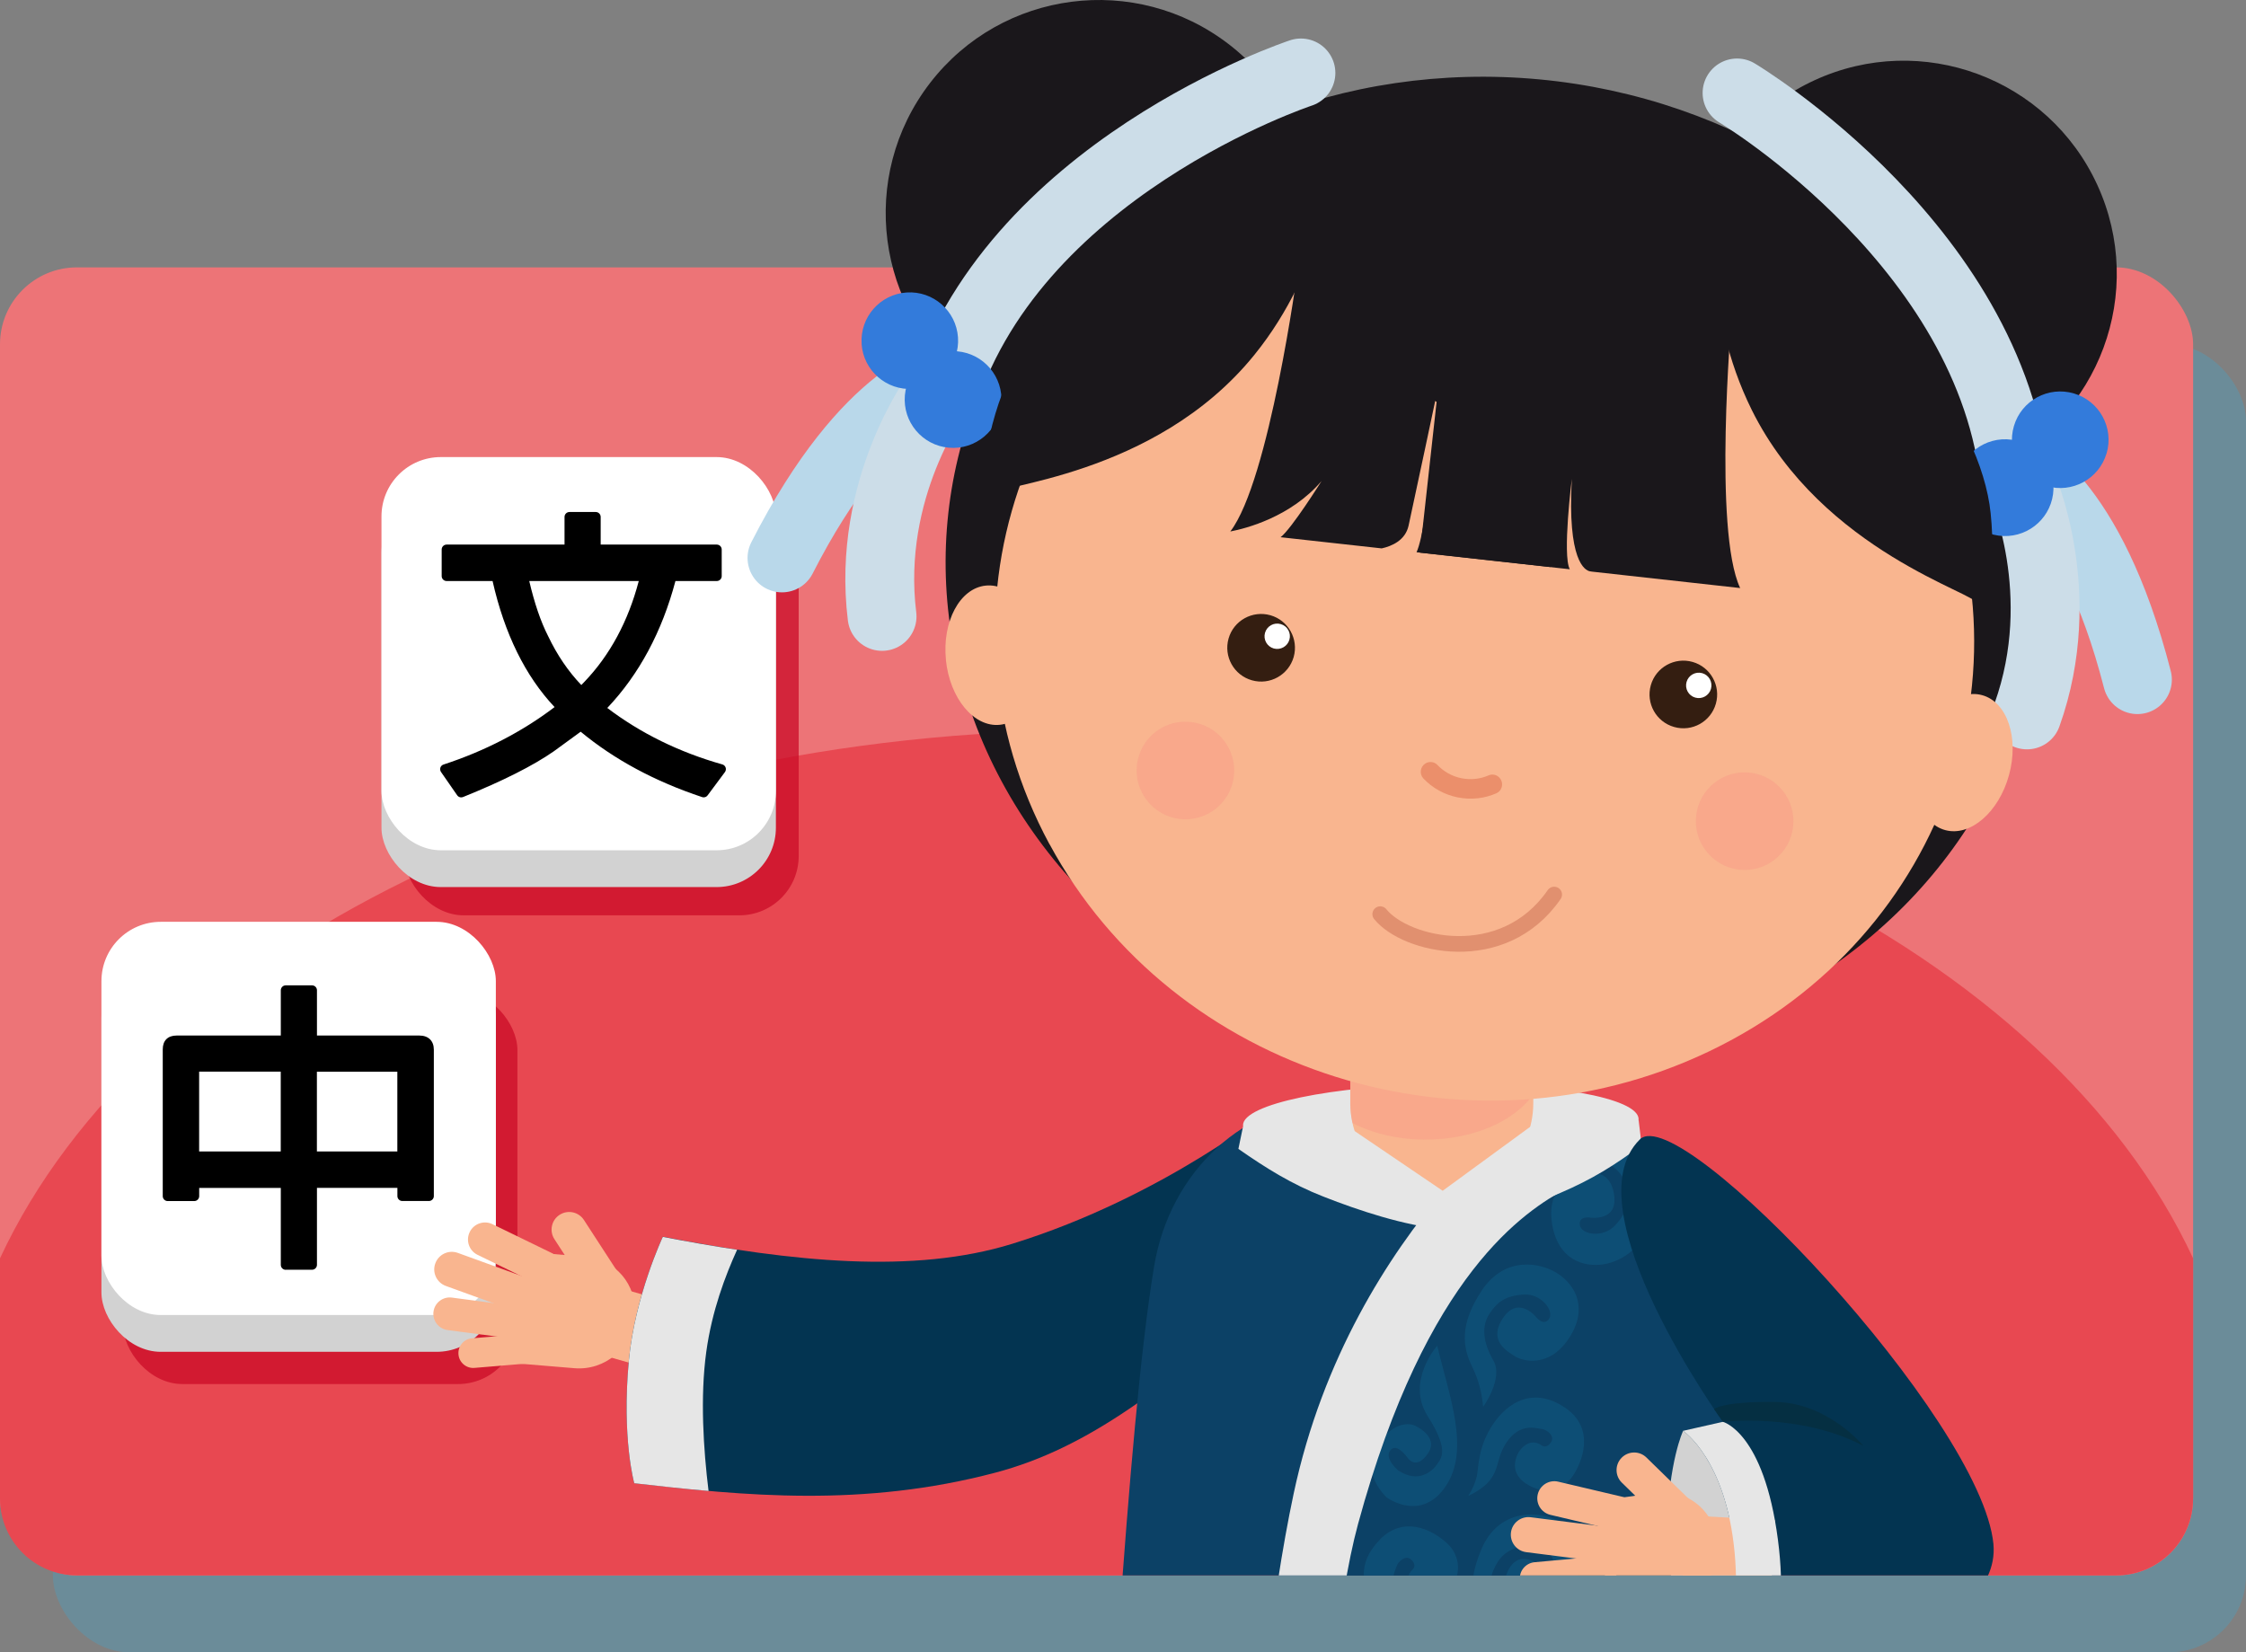 <?xml version="1.0" encoding="UTF-8"?><svg id="Layer_2" xmlns="http://www.w3.org/2000/svg" xmlns:xlink="http://www.w3.org/1999/xlink" viewBox="0 0 383.93 282.48"><rect x="0" y="0" width="383.93" height="282.48" fill="#808080" stroke="none"/><defs><style>.cls-1,.cls-2,.cls-3,.cls-4,.cls-5{fill:none;}.cls-2{stroke:#b9d8ea;}.cls-2,.cls-3,.cls-4{stroke-width:11.77px;}.cls-2,.cls-3,.cls-4,.cls-5{stroke-linecap:round;}.cls-2,.cls-3,.cls-5{stroke-linejoin:round;}.cls-3,.cls-4{stroke:#ccdde8;}.cls-6{clip-path:url(#clippath);}.cls-7{fill:#f9b58f;}.cls-8{fill:#033451;}.cls-9{fill:#052f42;}.cls-10{fill:#ed7477;}.cls-11{fill:#e6e6e6;}.cls-12{fill:#fff;}.cls-13{fill:#eb8f6b;}.cls-14{fill:#e84851;}.cls-15{fill:#341e11;}.cls-16{fill:#d2d2d2;}.cls-17{fill:#1a171b;}.cls-18{fill:#337bdb;}.cls-19{fill:#11628c;isolation:isolate;opacity:.4;}.cls-20{fill:#1cc1ff;opacity:.2;}.cls-21{fill:#0c4166;fill-rule:evenodd;}.cls-5{opacity:.27;stroke:#9f2d1a;stroke-width:2.68px;}.cls-22{fill:#ca0b27;opacity:.75;}.cls-23{fill:#f89686;opacity:.42;}</style><clipPath id="clippath"><rect id="Rounded_Rectangle_1_copy-2" class="cls-1" y="45.71" width="374.89" height="223.62" rx="13.15" ry="13.15"/></clipPath></defs><g id="Layer_1-2"><g><g><rect id="Rounded_Rectangle_1" class="cls-20" x="9.04" y="58.86" width="374.89" height="223.62" rx="13.15" ry="13.15"/><rect id="Rounded_Rectangle_1_copy" class="cls-10" y="45.71" width="374.89" height="223.62" rx="13.15" ry="13.15"/><path class="cls-14" d="M374.89,256.17v-41.05c-24.27-52.24-99-90.3-187.44-90.3S24.27,162.88,0,215.12v41.05c0,7.26,5.89,13.15,13.15,13.15H361.73c7.26,0,13.15-5.89,13.15-13.15Z"/><g><rect id="Rectangle_arrondi_525_copy" class="cls-22" x="21.03" y="169.39" width="67.42" height="67.22" rx="10.14" ry="10.14"/><rect id="Rectangle_arrondi_525_copy_2" class="cls-16" x="17.34" y="163.88" width="67.42" height="67.22" rx="10.14" ry="10.14"/><rect id="Rectangle_arrondi_525" class="cls-12" x="17.34" y="157.59" width="67.42" height="67.22" rx="10.14" ry="10.14"/><path d="M48.84,217.08c-.46,0-.84-.38-.84-.84v-13.16h-13.95v1.41c0,.46-.38,.84-.84,.84h-4.55c-.46,0-.84-.38-.84-.84v-25.09c0-1.51,.86-2.37,2.37-2.37h17.81v-7.74c0-.46,.38-.84,.84-.84h4.5c.46,0,.84,.38,.84,.84v7.74h17.5c1.55,0,2.48,.91,2.48,2.42v25.03c0,.46-.38,.84-.84,.84h-4.55c-.46,0-.84-.38-.84-.84v-1.41h-13.75v13.16c0,.46-.38,.84-.84,.84h-4.5Zm19.08-20.23v-13.64h-13.75s0,13.64,0,13.64h13.75Zm-19.93,0v-13.65h-13.95v13.65h13.95Z"/></g><g><rect id="Rectangle_arrondi_525_copy-2" class="cls-22" x="69.11" y="89.26" width="67.42" height="67.22" rx="10.14" ry="10.14"/><rect id="Rectangle_arrondi_525_copy_2-2" class="cls-16" x="65.21" y="84.43" width="67.42" height="67.22" rx="10.14" ry="10.14"/><rect id="Rectangle_arrondi_525-2" class="cls-12" x="65.21" y="78.14" width="67.42" height="67.22" rx="10.14" ry="10.14"/><path d="M78.84,136.32c-.27,0-.53-.13-.69-.36l-2.76-3.98c-.15-.22-.19-.5-.11-.75,.08-.25,.28-.45,.54-.53,7.06-2.31,13.44-5.61,18.98-9.82-4.99-5.29-8.56-12.53-10.6-21.55h-7.86c-.46,0-.84-.38-.84-.84v-4.55c0-.46,.38-.84,.84-.84h20.16v-4.73c0-.46,.38-.84,.84-.84h4.5c.46,0,.84,.38,.84,.84v4.73h19.85c.46,0,.84,.38,.84,.84v4.55c0,.46-.38,.84-.84,.84h-7.07c-2.3,8.68-6.22,15.97-11.65,21.7,5.7,4.33,12.31,7.57,19.66,9.65,.27,.07,.48,.28,.57,.54s.04,.55-.12,.77l-2.96,3.98c-.16,.22-.41,.34-.67,.34-.09,0-.18-.01-.26-.04-8.05-2.67-15.03-6.42-20.77-11.18l-4.58,3.34c-3.54,2.47-8.75,5.09-15.51,7.82-.1,.04-.21,.06-.31,.06Zm11.63-36.99c.9,3.83,1.95,6.91,3.22,9.41,1.55,3.25,3.46,6.05,5.68,8.37l.53-.55c4.36-4.55,7.48-10.34,9.29-17.23h-18.72Z"/></g></g><g><g class="cls-6"><g><g><g><rect class="cls-7" x="104.03" y="219.88" width="11.84" height="15.2" transform="translate(358.91 184.38) rotate(105.97)"/><g><path class="cls-7" d="M89.02,214.42h19.15v10.67c0,5.03-4.09,9.12-9.12,9.12h-.53c-5.25,0-9.5-4.26-9.5-9.5v-10.28h0Z" transform="translate(-133.11 304.01) rotate(-85.25)"/><path class="cls-7" d="M91.04,222.4c-.68,1.34-2.26,2-3.71,1.47l-11.12-4.03c-1.56-.57-2.37-2.29-1.8-3.85,.56-1.56,2.29-2.37,3.85-1.8l11.12,4.03c1.56,.57,2.37,2.29,1.8,3.85-.04,.11-.09,.22-.14,.33Z"/><path class="cls-7" d="M90.49,226.74c-.34,1.35-1.66,2.27-3.08,2.08l-10.9-1.44c-1.53-.2-2.61-1.61-2.41-3.14,.2-1.53,1.61-2.61,3.14-2.41l10.9,1.44c1.53,.2,2.61,1.61,2.41,3.14-.01,.11-.04,.22-.06,.33Z"/><path class="cls-7" d="M93.39,230.58c-.04,1.27-1.03,2.33-2.33,2.44l-9.95,.83c-1.4,.12-2.63-.92-2.74-2.32-.12-1.4,.92-2.63,2.32-2.74l9.95-.83c1.4-.12,2.63,.92,2.74,2.32,0,.1,.01,.2,0,.3Z"/><path class="cls-7" d="M96.02,217.57c-.05,.2-.12,.41-.22,.6-.7,1.45-2.45,2.05-3.89,1.35l-10.28-5c-1.44-.7-2.04-2.44-1.34-3.89,.7-1.45,2.45-2.05,3.89-1.35l10.28,5c1.25,.61,1.87,1.99,1.56,3.29Z"/><path class="cls-7" d="M105.88,222.23c-.15,.15-.32,.3-.51,.42-1.39,.9-3.26,.51-4.16-.89l-6.44-9.92c-.9-1.39-.51-3.26,.89-4.16,1.39-.9,3.26-.51,4.16,.89l6.44,9.92c.78,1.2,.59,2.76-.37,3.74Z"/></g></g><path class="cls-8" d="M113.3,211.44s-4.78,10.15-5.81,21.2c-1.23,13.23,.93,20.92,.93,20.92,18.77,2.15,39.1,4.18,61.72-1.8,15.88-4.19,29.17-14.55,47.64-30.86l.3-32.06c-.09,.27-19.11,15.76-45.03,23.79-16.88,5.23-37.55,3.08-59.75-1.2h0Z"/><path class="cls-11" d="M126,213.65c-4.17-.63-8.4-1.37-12.7-2.2,0,0-4.78,10.15-5.81,21.2-1.23,13.23,.93,20.92,.93,20.92,4.15,.48,8.39,.94,12.7,1.32-.87-7.08-1.46-16.02-.39-23.78,.97-7.05,3.27-13.06,5.27-17.46Z"/></g><path class="cls-21" d="M296.61,352.92c-32.9,8.26-74.25,7.71-102.81-.37-4.29-1.21-7.14-5.69-6.78-10.55,2.23-29.96,5.57-97.32,10.27-125.55,2.72-16.33,15.65-28.17,30.71-28.17h34.48c14.97,0,27.84,11.7,30.66,27.91,4.88,27.97,8.48,96.14,10.51,126.19,.34,4.95-2.66,9.45-7.04,10.55Z"/><path class="cls-21" d="M210.88,362.37c25.66,3.5,60.39,2.37,85.73-4,4.39-1.1,7.38-5.6,7.04-10.55-2.03-30.04-5.63-103.68-10.51-131.64-2.83-16.21-15.7-27.91-30.66-27.91,0,0-31.96,23-41.34,67.06-8.39,39.44-10.26,107.04-10.26,107.04Z"/><g><path class="cls-19" d="M240.71,249.33s1.42,2.05,3.4-.89c1.97-2.94-2.38-4.78-2.38-4.78,0,0-3.07-1.37-6.24,3.35-3.17,4.72,1.56,8.99,1.56,8.99h0s5.87,4.35,10.09-1.94c4.22-6.29,.56-15.41-1.46-24.01,0,0-5.39,6.1-1.66,11.99,3.74,5.89,2.38,7.16,1.65,8.26-.73,1.09-3.12,3.46-6.7,1.05,0,0-2.29-1.94-1.38-3.31,.92-1.37,2.45,.36,3.12,1.3Z"/><path class="cls-19" d="M262.61,225.19s-3.03-3.82-5.69,.14,.85,5.73,2.02,6.52c1.17,.78,5.73,2.17,9.18-2.96,3.44-5.13,1.22-9.11-1.74-11.1-2.96-1.99-9.08-3.13-13.03,2.75-3.95,5.88-3.33,9.87-1.66,13.18,1.03,2.13,1.65,4.43,1.83,6.79h0s3.55-4.85,1.74-7.96-2.02-5.92-.64-7.98,2.73-3.03,5.78-3.26c3.05-.23,5.32,2.79,4.4,4.15-.92,1.37-2.2-.29-2.2-.29Z"/><path class="cls-19" d="M271.85,208.16s4.82,.71,4.05-4c-.78-4.71-4.54-3.6-5.93-3.37-1.39,.23-5.66,2.35-4.66,8.44,1,6.1,5.35,7.47,8.87,6.9,3.52-.58,8.76-3.94,7.61-10.93-1.15-6.99-4.34-9.47-7.82-10.74-2.21-.84-4.24-2.1-5.99-3.69h0s.73,5.97,4.18,6.99c3.45,1.02,5.53,2.93,5.93,5.37,.4,2.44,.08,4.08-1.98,6.33-2.07,2.26-5.79,1.61-6.05-.01-.27-1.63,1.8-1.3,1.8-1.3Z"/><path class="cls-19" d="M267.51,240.64c-5.37-3.61-9.73-.98-12.3,2.85-2.57,3.83-2.43,7.2-2.76,8.87-.29,1.2-.79,2.34-1.47,3.38,6.03-2.89,4.18-5.63,6.52-9.12,2.34-3.49,5.12-2.41,5.97-2.34,.85,.07,2.43,1.14,1.65,2.3-.78,1.16-1.56,.54-1.56,.54-2.22-1.6-3.85,.98-3.85,.98,0,0-2.27,3.24,1.1,5.5,3.37,2.27,6.61,.87,8.07-1.32,1.47-2.19,4-8.03-1.37-11.64Z"/><path class="cls-19" d="M232.62,292.44s2.38,.73,2.11-2.8c-.27-3.53-4.83-2.28-4.83-2.28,0,0-3.26,.83-2.83,6.49,.44,5.67,6.79,6.09,6.79,6.09h0s7.3-.22,6.72-7.78c-.58-7.55-9.11-12.44-16.02-17.95,0,0-.45,8.13,6.13,10.44,6.58,2.31,6.31,4.15,6.41,5.46,.1,1.31-.31,4.65-4.61,4.98,0,0-3-.1-3.13-1.74-.13-1.64,2.15-1.24,3.26-.91Z"/><path class="cls-19" d="M263.22,267.64s-3.67-3.21-5.57,1.17c-1.9,4.38,1.87,5.49,3.17,6.04,1.29,.56,6.03,1.09,8.49-4.58,2.46-5.67-.45-9.18-3.72-10.6-3.27-1.42-9.5-1.43-12.31,5.07-2.81,6.5-1.48,10.31,.76,13.26,1.4,1.91,2.43,4.06,3.03,6.35h0s2.61-5.42,.27-8.14c-2.34-2.72-3.06-5.46-2.08-7.73s2.14-3.47,5.09-4.25c2.96-.78,5.74,1.77,5.08,3.29-.65,1.51-2.22,.11-2.22,.11Z"/><path class="cls-19" d="M235.89,263.21c-4.56,4.59-2.81,9.36,.47,12.61,3.27,3.25,6.61,3.75,8.19,4.38,1.12,.52,2.15,1.22,3.04,2.08-1.7-6.47-4.73-5.17-7.72-8.13s-1.4-5.48-1.17-6.3c.23-.82,1.58-2.17,2.57-1.19,.99,.99,.23,1.63,.23,1.63-1.99,1.88,.23,3.97,.23,3.97,0,0,2.75,2.84,5.61-.04,2.86-2.88,2.1-6.32,.23-8.18-1.87-1.86-7.13-5.44-11.69-.86Z"/></g><path class="cls-11" d="M267.74,203.2c1.67-.92,2.4-2.94,1.68-4.69-1.98-4.8-6.76-11.96-15.58-2.05-.45,.51-3.18,2.76-6.94,6.93-9.52,11.23-20.8,28.64-25.76,51.94-7.99,37.56-10.11,100.81-10.29,106.74,0,.17,.1,.31,.26,.34,2.34,.49,7.21,.81,12.43,1.26,.12-9.75,1.46-76.87,8.6-103.12,11.72-43.09,28.73-53.58,35.59-57.35Z"/><path id="Forme_10" class="cls-11" d="M246.58,210.15c-6.7-.7-14.11-3.13-20.38-5.59-5.42-2.13-9.73-4.82-14.51-8.15l.79-3.81h.03c-.02-.07-.03-.14-.03-.21-.06-3.62,15.13-6.79,33.92-7.09s33.64,2.4,33.7,6.01c0,.07-.01,.14-.02,.22h.03s.51,4.24,.51,4.24c-4.67,3.48-8.49,5.84-13.84,8.14-6.19,2.66-13.51,5.32-20.19,6.24"/><g><path class="cls-7" d="M230.82,173.4h31.28v15.19c0,8.63-7.01,15.64-15.64,15.64h0c-8.63,0-15.64-7.01-15.64-15.64v-15.19h0Z"/><path class="cls-23" d="M262.1,187.09v-10.98c-.68-.97-1.54-1.88-2.55-2.71h-28.74v15.19c0,1.17,.14,2.3,.38,3.4,3.44,1.77,7.78,2.83,12.5,2.83,8.17,0,15.21-3.17,18.4-7.73Z"/></g><polygon class="cls-11" points="225.82 189.47 246.61 203.57 265.9 189.47 272.71 194.39 245.66 208.22 220.35 197.16 225.82 189.47"/><path class="cls-8" d="M336.17,273.78c3.1-2.23,4.93-5.93,4.59-9.73,0-.02,0-.04,0-.06-2.04-21.38-53.55-75.97-60.44-69.2-12.07,11.85,14.2,48.29,14.2,48.29l-6.82,1.54s-7.7,21.04,4.26,41.03c0,0,26.93,.58,44.21-11.85Z"/><path class="cls-16" d="M287.7,244.61s7.36,4.86,8.83,20.87c1.47,16.01-4.56,20.16-4.56,20.16,0,0-7.38-12.26-7.05-24,.34-11.95,2.79-17.03,2.79-17.03Z"/><g><rect class="cls-7" x="289.56" y="257.79" width="11.84" height="15.2" transform="translate(577.34 -14.43) rotate(93.28)"/><g><path class="cls-7" d="M274.14,254.9h19.15v10.67c0,5.03-4.09,9.12-9.12,9.12h-.53c-5.25,0-9.5-4.26-9.5-9.5v-10.28h0Z" transform="translate(60.69 582.4) rotate(-97.95)"/><path class="cls-7" d="M275.92,264.59c-.36,1.46-1.77,2.45-3.3,2.25l-11.73-1.49c-1.65-.21-2.81-1.71-2.61-3.36,.21-1.65,1.71-2.81,3.36-2.61l11.73,1.49c1.65,.21,2.81,1.71,2.61,3.36-.02,.12-.04,.24-.07,.35Z"/><path class="cls-7" d="M276.33,268.94c-.04,1.4-1.12,2.58-2.54,2.71l-10.95,.99c-1.54,.14-2.9-.99-3.04-2.53-.14-1.54,.99-2.9,2.53-3.04l10.95-.99c1.54-.14,2.9,.99,3.04,2.53,.01,.11,.01,.22,.01,.33Z"/><path class="cls-7" d="M280.01,272.05c.24,1.25-.49,2.5-1.73,2.89l-9.52,3c-1.34,.42-2.76-.32-3.19-1.66-.42-1.34,.32-2.76,1.66-3.19l9.52-3c1.34-.42,2.76,.32,3.19,1.66,.03,.1,.06,.2,.07,.29Z"/><path class="cls-7" d="M279.72,258.78c0,.21-.03,.42-.08,.64-.37,1.57-1.94,2.54-3.5,2.17l-11.12-2.62c-1.56-.37-2.53-1.93-2.16-3.5,.37-1.57,1.94-2.54,3.5-2.17l11.12,2.62c1.35,.32,2.26,1.53,2.24,2.87Z"/><path class="cls-7" d="M290.36,261.16c-.11,.18-.25,.36-.41,.52-1.16,1.19-3.07,1.21-4.25,.05l-8.46-8.26c-1.19-1.16-1.21-3.06-.05-4.25,1.16-1.19,3.07-1.21,4.25-.05l8.46,8.26c1.03,1,1.18,2.56,.46,3.73Z"/></g></g><path class="cls-11" d="M291.96,285.64s6.03-4.15,4.56-20.16c-1.47-16.01-8.83-20.87-8.83-20.87l6.82-1.54s7.01,1.74,9.41,20.17c2.31,17.69-3.65,22.11-3.65,22.11l-8.32,.28Z"/><path class="cls-9" d="M294.52,243.07s13.27-1.59,24.02,4.12c0,0-6.09-7.42-15.13-7.52-9.04-.1-10.41,1.22-10.41,1.22l1.52,2.18Z"/></g></g><g><ellipse class="cls-17" cx="255.23" cy="97.73" rx="84.54" ry="93.68" transform="translate(134.23 342.79) rotate(-84.67)"/><g><circle class="cls-17" cx="325.41" cy="46.83" r="36.43" transform="translate(10.15 140.08) rotate(-24.67)"/><path id="Forme_9_copie_2" class="cls-2" d="M344.46,79.8s12.81,4.84,20.91,36.39"/><path id="Forme_9_copie_3" class="cls-3" d="M345.58,82.73s8.38,18.62,.91,39.49"/><path id="Forme_8_copie" class="cls-4" d="M296.93,15.89s45.18,26.99,47.72,69.08"/><path class="cls-18" d="M343.85,75.17c4.53,.61,7.7,4.77,7.1,9.3-.61,4.53-4.77,7.7-9.3,7.1-4.53-.61-7.7-4.77-7.1-9.3h0c.61-4.53,4.77-7.71,9.3-7.1h0Z"/><path class="cls-18" d="M360.09,77.52c-1.3,4.37-5.89,6.87-10.26,5.57-4.37-1.3-6.87-5.89-5.57-10.26,1.29-4.37,5.88-6.86,10.25-5.57,4.37,1.29,6.88,5.88,5.59,10.26,0,0,0,0,0,0Z"/></g><g><circle class="cls-17" cx="187.83" cy="36.43" r="36.43" transform="translate(44.32 162.97) rotate(-52.38)"/><path id="Forme_9_copie_2-2" class="cls-2" d="M162.03,64.44s-13.56,1.92-28.36,30.94"/><path id="Forme_9_copie_3-2" class="cls-3" d="M160.3,67.05s-12.24,16.33-9.52,38.33"/><path id="Forme_8_copie-2" class="cls-4" d="M222.38,12.47s-49.98,16.46-61.67,56.97"/><path class="cls-18" d="M163.64,60.06c-4.55-.4-8.56,2.97-8.96,7.52-.4,4.55,2.97,8.56,7.52,8.96,4.55,.4,8.56-2.97,8.96-7.52h0c.39-4.56-2.97-8.56-7.52-8.96h0Z"/><path class="cls-18" d="M147.28,58.8c.31,4.55,4.25,7.99,8.8,7.68,4.55-.31,7.99-4.25,7.68-8.8-.31-4.54-4.24-7.98-8.78-7.68-4.55,.3-8,4.24-7.69,8.79,0,0,0,0,0,.01Z"/></g><g><g><path class="cls-7" d="M179.4,144.3c21.17,39.18,71.62,55.06,112.7,35.46,41.08-19.6,57.22-67.25,36.05-106.43-21.16-39.18-71.62-55.05-112.7-35.46-41.08,19.6-57.22,67.25-36.06,106.44"/><path class="cls-7" d="M161.69,112.82c.67,6.57,4.79,11.54,9.21,11.09,4.42-.45,7.46-6.14,6.8-12.71-.67-6.57-4.79-11.54-9.2-11.09-4.42,.45-7.47,6.14-6.8,12.71"/><path class="cls-7" d="M327.91,128.25c-1.74,6.37,.31,12.49,4.6,13.66,4.28,1.17,9.17-3.04,10.91-9.41,1.75-6.37-.31-12.49-4.6-13.66-4.28-1.17-9.16,3.04-10.91,9.42"/><g><path class="cls-15" d="M293.31,120.3c-.87,3.08-4.07,4.86-7.14,3.98-3.07-.87-4.85-4.06-3.98-7.14,.87-3.07,4.07-4.85,7.14-3.98,3.07,.87,4.85,4.07,3.98,7.14"/><path class="cls-12" d="M292.47,117.77c-.33,1.15-1.53,1.82-2.68,1.49-1.15-.32-1.82-1.52-1.49-2.68,.33-1.15,1.52-1.82,2.68-1.5,1.15,.33,1.82,1.53,1.49,2.68"/></g><path class="cls-13" d="M252.68,136.46c-1.16,.14-2.35,.09-3.53-.15-2.26-.46-4.28-1.58-5.84-3.23-.71-.75-.55-1.96,.3-2.53h0c.66-.44,1.55-.36,2.1,.22,1.09,1.15,2.51,1.95,4.1,2.27,1.59,.32,3.2,.15,4.66-.49,.73-.32,1.58-.05,2.02,.62h0c.57,.86,.24,2.04-.71,2.45-.99,.43-2.04,.72-3.1,.84Z"/><path class="cls-23" d="M306.5,141.42c.58-4.57-2.66-8.74-7.23-9.32-4.57-.58-8.74,2.65-9.32,7.23-.58,4.57,2.66,8.74,7.23,9.33,4.57,.58,8.75-2.66,9.33-7.23"/><path class="cls-23" d="M210.91,132.76c.58-4.57-2.66-8.74-7.23-9.32-4.57-.58-8.74,2.65-9.32,7.23-.58,4.57,2.66,8.74,7.23,9.33,4.57,.58,8.75-2.66,9.33-7.23"/><path class="cls-5" d="M235.94,156.28c4.32,5.37,21,9.31,29.73-3.35"/><g><path class="cls-15" d="M221.14,112.32c-.88,3.07-4.07,4.85-7.14,3.98-3.08-.87-4.86-4.07-3.99-7.14,.87-3.07,4.07-4.85,7.15-3.98,3.06,.87,4.85,4.07,3.98,7.14"/><path class="cls-12" d="M220.41,109.36c-.33,1.15-1.52,1.82-2.68,1.5-1.15-.33-1.82-1.53-1.49-2.68,.33-1.15,1.52-1.82,2.68-1.49,1.15,.32,1.82,1.52,1.49,2.67"/></g></g><g><path class="cls-17" d="M256.74,70.25c.33-3.72,.69-7.43,1.04-11.15,.19-2.07,.39-4.14,.56-6.21,0-.07,0-.13,.01-.2,.46-7.42,.62-14.82,.19-22.25-.15-2.55,.09-5.04,.66-7.43-35.55-3.34-67.58,10.83-81.78,34.1-3.12,3.94-5.45,8.04-6.71,11.85-1.58,4.76-2.69,9.48-1.3,14.28l-.6,4.79c.15-1.18,.45-2.51,.89-3.93,.05,.14,.09,.28,.14,.41-.48-1.62,27.52-2.77,44.57-23.83,3.08-3.8,5.41-7.69,7.17-11.25,5.56,8.75,21.11,18.69,34.04,24.16,.28,.12,.56,.23,.84,.34,.1-1.23,.18-2.46,.29-3.69Z"/><path class="cls-17" d="M256.04,70.18c.49-3.7,.95-7.4,1.43-11.1,.26-2.06,.53-4.12,.81-6.18,.01-.07,.02-.13,.03-.2,1.17-7.35,2.63-14.6,4.68-21.75,.7-2.45,1.01-4.94,.98-7.39,35.42,4.51,63.58,25.34,72.35,51.15,2.18,4.52,3.56,9.04,3.96,13.03,.5,4.99,.55,9.84-1.85,14.21l-.46,4.8c.11-1.19,.11-2.54,0-4.03-.07,.12-.15,.25-.23,.37,.82-1.47-26.25-8.72-38.29-33-2.17-4.38-3.6-8.68-4.54-12.55-7.34,7.32-24.69,13.62-38.5,16.14-.3,.05-.59,.1-.89,.15,.18-1.22,.36-2.44,.52-3.66Z"/><path class="cls-17" d="M255.46,24.4l3.43-1.4s2.88,.24,5.32,.57c2.45,.33-.75,26.37-.75,26.37l-9.71,.16,1.7-25.7Z"/></g><path class="cls-17" d="M221.81,46.27s-4.84,35.92-11.5,44.59c2.7-.52,10.34-2.48,15.6-8.63,0,0-5.16,8.22-7.01,9.61l17.29,1.91c1.71-.38,4.03-1.36,4.59-3.88,.88-3.98,5.03-23.58,5.03-23.58,0,0-1.58,23.63-3.67,28.12l22.89,2.53,5.45-49.27-48.68-1.4Z"/><g><path class="cls-17" d="M271.89,97.7s-.04,0-.06,0h-.07s.12,0,.12,0Z"/><path class="cls-17" d="M268.69,81.83c-.79,14.08,2.22,15.69,3.13,15.85l.25,.02s-.06,0-.16,0l25.55,2.83c-4.62-9.86-1.48-46.05-1.48-46.05l-47.81-9.27-5.45,49.27,25.62,2.84c-1.3-2.41,.35-15.47,.35-15.47Z"/></g></g></g></g></g></g></svg>